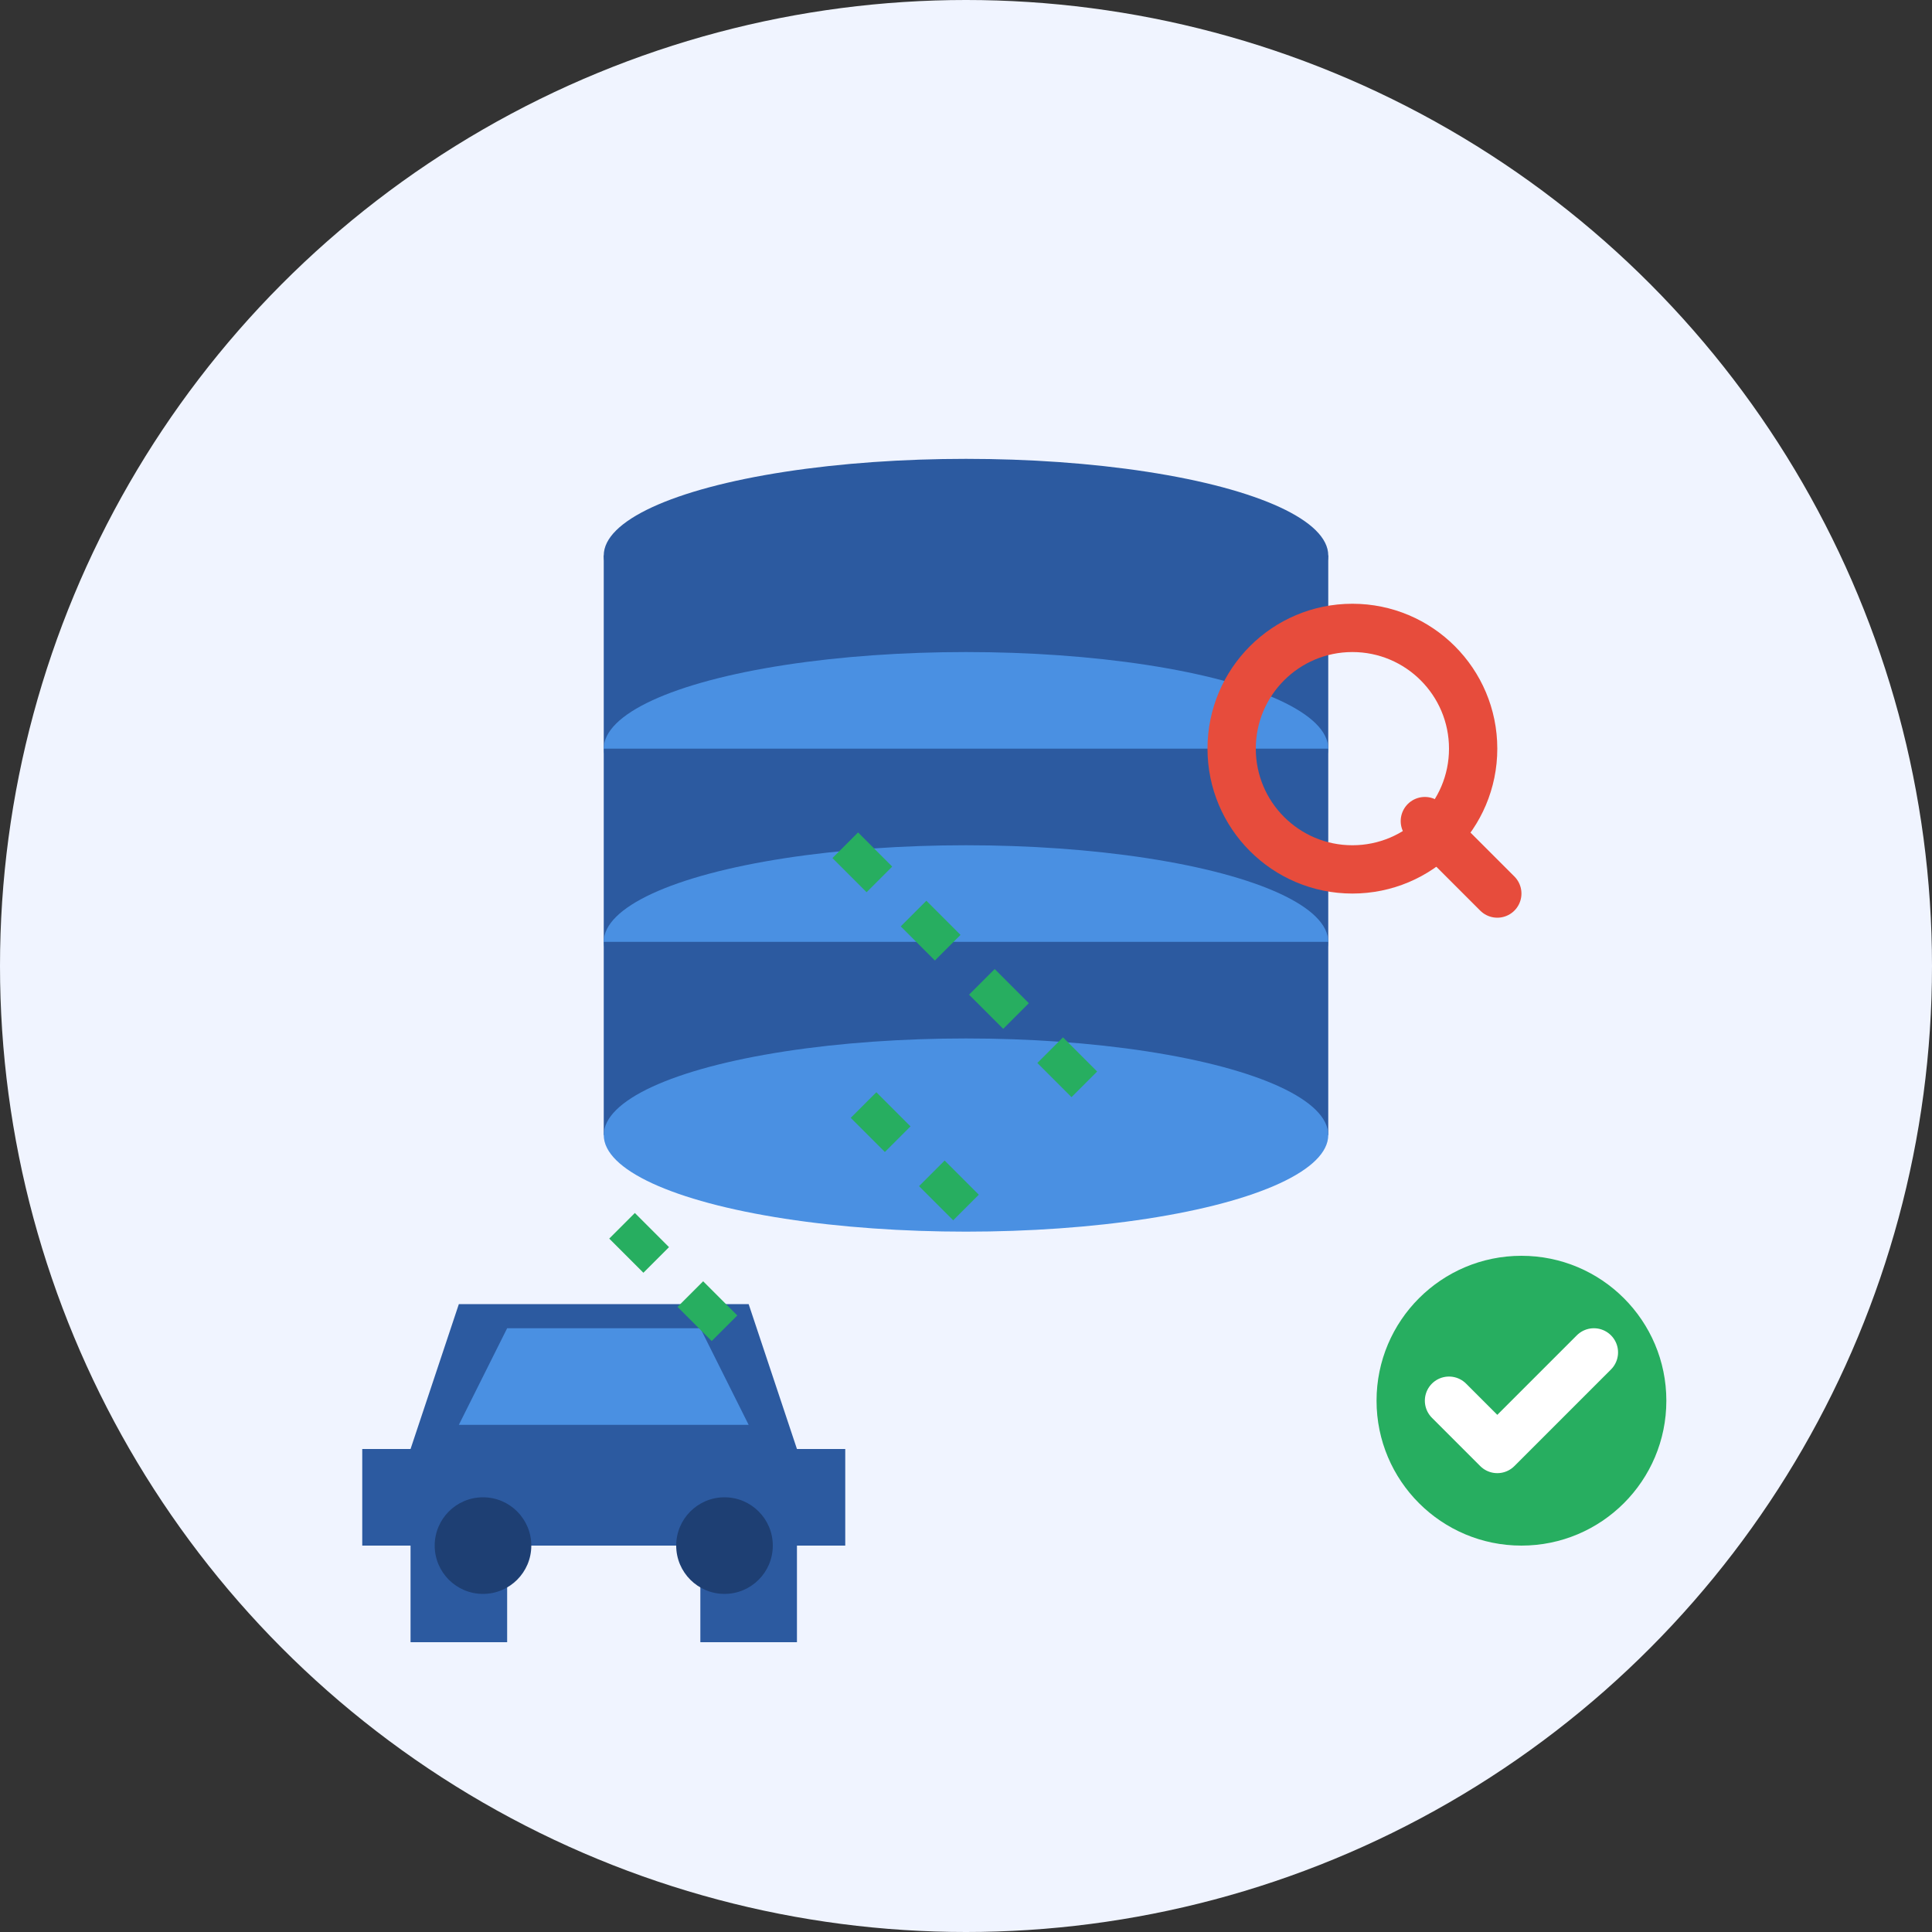 <svg width="80" height="80" viewBox="0 0 80 80" fill="none" xmlns="http://www.w3.org/2000/svg">
    <rect x="0" y="0" width="80" height="80" fill="#333333" stroke="none"/>
    <!-- Background circle -->
    <circle cx="40" cy="40" r="40" fill="#f0f4ff"/>
    
    <!-- Database stack -->
    <g transform="translate(20, 15)">
        <!-- Database cylinder 1 -->
        <ellipse cx="20" cy="8" rx="15" ry="4" fill="#2c5aa0"/>
        <rect x="5" y="8" width="30" height="8" fill="#2c5aa0"/>
        <ellipse cx="20" cy="16" rx="15" ry="4" fill="#4a90e2"/>
        
        <!-- Database cylinder 2 -->
        <rect x="5" y="16" width="30" height="8" fill="#2c5aa0"/>
        <ellipse cx="20" cy="24" rx="15" ry="4" fill="#4a90e2"/>
        
        <!-- Database cylinder 3 -->
        <rect x="5" y="24" width="30" height="8" fill="#2c5aa0"/>
        <ellipse cx="20" cy="32" rx="15" ry="4" fill="#4a90e2"/>
    </g>
    
    <!-- Search magnifying glass -->
    <g transform="translate(50, 25)">
        <circle cx="6" cy="6" r="5" fill="none" stroke="#e74c3c" stroke-width="2"/>
        <path d="M9 9L12 12" stroke="#e74c3c" stroke-width="2" stroke-linecap="round"/>
    </g>
    
    <!-- Car silhouette being analyzed -->
    <g transform="translate(15, 52)">
        <path d="M2 8L4 2H16L18 8H20V12H18V16H14V12H6V16H2V12H0V8H2Z" fill="#2c5aa0"/>
        <circle cx="5" cy="12" r="2" fill="#1e3f73"/>
        <circle cx="15" cy="12" r="2" fill="#1e3f73"/>
        <path d="M6 3H14L16 7H4L6 3Z" fill="#4a90e2"/>
    </g>
    
    <!-- Data lines/connections -->
    <g stroke="#27ae60" stroke-width="1.5" stroke-dasharray="2,2">
        <path d="M35 35L45 45"/>
        <path d="M40 50L35 45"/>
        <path d="M30 55L25 50"/>
    </g>
    
    <!-- Verification checkmark -->
    <g transform="translate(55, 50)">
        <circle cx="8" cy="8" r="6" fill="#27ae60"/>
        <path d="M5 8L7 10L11 6" stroke="white" stroke-width="2" stroke-linecap="round" stroke-linejoin="round"/>
    </g>
</svg>

